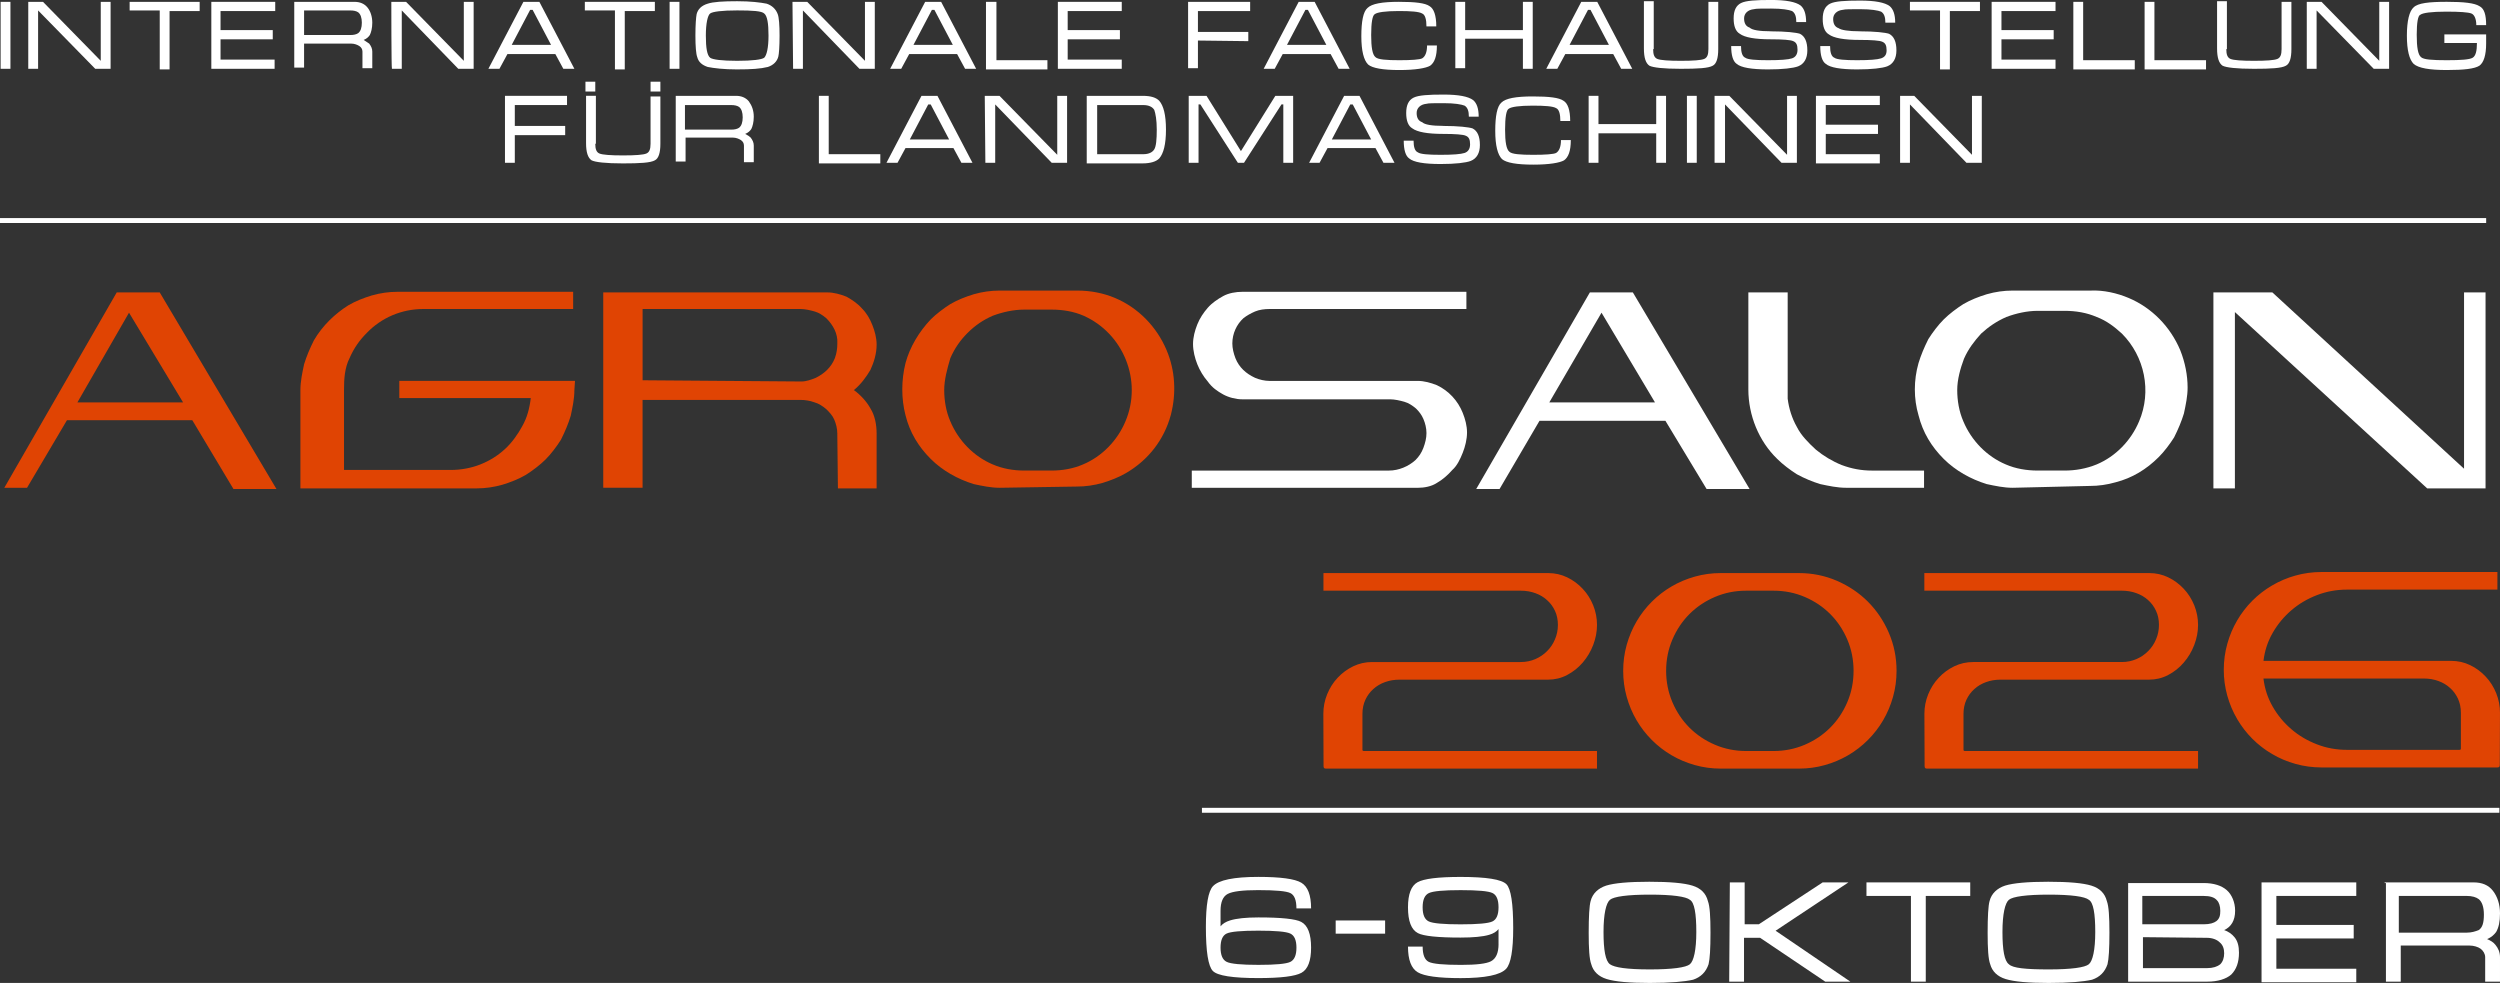 <?xml version="1.0" encoding="UTF-8"?>
<!DOCTYPE svg PUBLIC "-//W3C//DTD SVG 1.1//EN" "http://www.w3.org/Graphics/SVG/1.1/DTD/svg11.dtd">
<!-- Creator: CorelDRAW 2017 -->
<svg xmlns="http://www.w3.org/2000/svg" xml:space="preserve" width="211.221mm" height="83.047mm" version="1.1" style="shape-rendering:geometricPrecision; text-rendering:geometricPrecision; image-rendering:optimizeQuality; fill-rule:evenodd; clip-rule:evenodd"
viewBox="0 0 211.221 83.047"
 xmlns:xlink="http://www.w3.org/1999/xlink">
 <rect x="0" y="0" width="211.221" height="83.047" fill="#333333" stroke="none"/>
 <defs>
  <style type="text/css">
   <![CDATA[
    .fil0 {fill:#E04403}
    .fil1 {fill:white}
    .fil3 {fill:#E04403;fill-rule:nonzero}
    .fil2 {fill:white;fill-rule:nonzero}
   ]]>
  </style>
 </defs>
 <g id="Слой_x0020_1">
  <path class="fil0" d="M9.862 24.706l3.633 0 9.862 16.609 -3.633 0 -3.478 -5.813 -10.588 0 -3.374 5.709 -1.92 0 9.498 -16.505 -0 0zm-3.322 9.291l8.927 0 -4.567 -7.578 -4.36 7.578z"/>
  <path class="fil0" d="M48.529 32.958c0,0.727 -0.156,1.453 -0.311,2.18 -0.208,0.675 -0.467,1.298 -0.83,2.024 -0.363,0.571 -0.83,1.194 -1.298,1.661 -0.467,0.467 -1.09,0.934 -1.661,1.298 -0.623,0.363 -1.298,0.623 -1.972,0.83 -0.727,0.208 -1.453,0.311 -2.18,0.311l-14.896 0 0 -8.305c0,-0.727 0.156,-1.453 0.311,-2.18 0.208,-0.675 0.467,-1.298 0.83,-2.024 0.727,-1.246 1.765,-2.232 2.907,-2.958 0.623,-0.363 1.298,-0.623 1.972,-0.83 0.727,-0.208 1.453,-0.311 2.18,-0.311l14.844 -0 0 1.453 -12.664 0c-1.817,0 -3.529,0.727 -4.775,2.024 -0.623,0.623 -1.09,1.298 -1.453,2.128 -0.415,0.83 -0.467,1.765 -0.467,2.647l0 6.799 9.031 0c0.83,0 1.713,-0.156 2.491,-0.467 0.778,-0.311 1.453,-0.727 2.076,-1.298 0.571,-0.519 1.09,-1.246 1.453,-1.92 0.415,-0.727 0.623,-1.505 0.727,-2.388l-11.107 0 0 -1.453 14.844 0 -0.052 0.778z"/>
  <path class="fil0" d="M70.744 36.643c0,-0.415 -0.104,-0.83 -0.26,-1.194 -0.156,-0.363 -0.415,-0.623 -0.675,-0.882 -0.311,-0.26 -0.623,-0.467 -0.986,-0.571 -0.415,-0.156 -0.83,-0.208 -1.194,-0.208l-13.339 0 0 7.422 -3.322 0 0 -16.505 18.945 0c0.519,0 1.09,0.156 1.609,0.363 0.467,0.26 0.934,0.571 1.298,0.986 0.415,0.415 0.675,0.882 0.882,1.401 0.208,0.519 0.363,1.09 0.363,1.661 0,0.727 -0.208,1.453 -0.519,2.128 -0.363,0.623 -0.83,1.246 -1.401,1.713 0.571,0.415 1.09,0.986 1.401,1.557 0.363,0.571 0.519,1.349 0.519,2.128l0 4.619 -3.27 0 -0.052 -4.619zm-3.01 -4.412c0.363,0 0.83,-0.156 1.194,-0.311 0.727,-0.363 1.298,-0.882 1.609,-1.661 0.156,-0.415 0.208,-0.83 0.208,-1.246 0.052,-0.83 -0.363,-1.557 -0.934,-2.128 -0.311,-0.26 -0.623,-0.467 -0.986,-0.571 -0.363,-0.104 -0.83,-0.208 -1.194,-0.208l-13.339 -0 0 6.021 13.443 0.104z"/>
  <path class="fil0" d="M84.446 41.211c-0.727,0 -1.453,-0.156 -2.18,-0.311 -1.349,-0.415 -2.647,-1.142 -3.633,-2.128 -1.038,-1.038 -1.765,-2.232 -2.128,-3.685 -0.363,-1.401 -0.363,-2.958 0,-4.412 0.363,-1.349 1.142,-2.647 2.128,-3.685 0.467,-0.467 1.09,-0.934 1.661,-1.298 0.623,-0.363 1.298,-0.623 1.972,-0.83 0.727,-0.208 1.453,-0.311 2.18,-0.311l6.592 -0c1.09,0 2.18,0.208 3.166,0.623 1.972,0.83 3.529,2.439 4.36,4.412 0.727,1.713 0.83,3.633 0.363,5.45 -0.571,2.128 -1.92,3.841 -3.789,4.931 -0.623,0.363 -1.298,0.623 -1.972,0.83 -0.727,0.208 -1.453,0.311 -2.18,0.311l-6.54 0.104 0 0 0 0zm-4.671 -8.253c0,0.882 0.156,1.817 0.519,2.647 0.675,1.609 1.972,2.958 3.581,3.633 0.83,0.363 1.765,0.519 2.647,0.519l2.336 0c0.882,0 1.817,-0.156 2.647,-0.519 1.609,-0.675 2.907,-2.024 3.581,-3.633 1.453,-3.426 -0.156,-7.422 -3.529,-8.927 -0.83,-0.363 -1.765,-0.519 -2.699,-0.519l-2.336 -0c-0.882,0 -1.817,0.208 -2.647,0.519 -0.83,0.363 -1.505,0.83 -2.128,1.453 -0.623,0.623 -1.09,1.298 -1.453,2.128 -0.26,0.882 -0.519,1.817 -0.519,2.699z"/>
  <path class="fil1" d="M100.692 41.211l0 -1.453 16.661 0c0.83,0 1.661,-0.363 2.232,-0.882 0.311,-0.311 0.519,-0.623 0.675,-1.038 0.156,-0.415 0.26,-0.83 0.26,-1.246 0,-0.415 -0.104,-0.83 -0.26,-1.194 -0.156,-0.363 -0.363,-0.623 -0.623,-0.882 -0.311,-0.26 -0.623,-0.467 -0.986,-0.571 -0.363,-0.104 -0.83,-0.208 -1.194,-0.208l-12.508 0c-0.519,0 -1.142,-0.156 -1.609,-0.415 -0.467,-0.26 -0.934,-0.571 -1.298,-1.09 -0.363,-0.415 -0.675,-0.934 -0.882,-1.453 -0.208,-0.519 -0.363,-1.142 -0.363,-1.713 0,-0.571 0.156,-1.142 0.363,-1.661 0.208,-0.519 0.519,-0.986 0.882,-1.401 0.363,-0.415 0.83,-0.727 1.298,-0.986 0.467,-0.26 1.09,-0.363 1.609,-0.363l18.945 0 0 1.453 -16.661 0c-0.363,0 -0.83,0.052 -1.194,0.208 -0.363,0.156 -0.727,0.363 -0.986,0.571 -0.571,0.519 -0.934,1.298 -0.934,2.128 0,0.415 0.104,0.83 0.26,1.246 0.311,0.778 0.882,1.298 1.661,1.661 0.363,0.156 0.83,0.26 1.194,0.26l12.561 0c0.519,0 1.09,0.156 1.609,0.363 0.986,0.467 1.765,1.298 2.18,2.336 0.208,0.519 0.363,1.09 0.363,1.661 0,0.571 -0.156,1.194 -0.363,1.713 -0.208,0.519 -0.467,1.09 -0.882,1.453 -0.363,0.415 -0.83,0.83 -1.298,1.09 -0.467,0.311 -1.09,0.415 -1.609,0.415l-19.1 0 -0 0z"/>
  <path class="fil1" d="M134.325 24.706l3.633 0 9.862 16.609 -3.633 0 -3.478 -5.761 -10.64 0 -3.374 5.761 -1.972 0 9.602 -16.609 -0 0zm-3.426 9.291l8.927 0 -4.516 -7.578 -4.412 7.578z"/>
  <path class="fil1" d="M147.716 24.706l3.322 0 0 8.979c0.104,0.83 0.363,1.661 0.778,2.388 0.363,0.727 0.986,1.349 1.609,1.92 0.623,0.519 1.401,0.986 2.18,1.298 0.83,0.311 1.661,0.467 2.543,0.467l4.412 0 0 1.453 -6.592 0c-0.727,0 -1.453,-0.156 -2.18,-0.311 -0.675,-0.208 -1.298,-0.467 -1.972,-0.83 -0.571,-0.363 -1.194,-0.83 -1.661,-1.298 -1.557,-1.505 -2.439,-3.685 -2.439,-5.865l-0 -8.201 0 0z"/>
  <path class="fil1" d="M170.034 41.211c-0.727,0 -1.453,-0.156 -2.18,-0.311 -1.349,-0.415 -2.647,-1.142 -3.633,-2.128 -1.038,-1.038 -1.765,-2.232 -2.128,-3.685 -0.415,-1.401 -0.415,-2.958 0,-4.412 0.208,-0.675 0.467,-1.298 0.83,-2.024 0.363,-0.571 0.83,-1.194 1.298,-1.661 0.467,-0.467 1.09,-0.934 1.661,-1.298 0.623,-0.363 1.298,-0.623 1.972,-0.83 0.727,-0.208 1.453,-0.311 2.18,-0.311l6.592 -0c1.09,-0.052 2.232,0.208 3.218,0.623 1.972,0.83 3.529,2.439 4.36,4.412 0.415,1.038 0.623,2.128 0.623,3.166 0,0.727 -0.156,1.453 -0.311,2.18 -0.208,0.675 -0.467,1.298 -0.83,2.024 -0.363,0.571 -0.83,1.194 -1.298,1.661 -1.038,1.038 -2.232,1.765 -3.633,2.128 -0.727,0.208 -1.453,0.311 -2.18,0.311l-6.54 0.156zm-4.671 -8.253c0,0.882 0.156,1.817 0.519,2.647 0.675,1.609 1.972,2.958 3.581,3.633 0.83,0.363 1.765,0.519 2.699,0.519l2.284 0c0.882,0 1.817,-0.156 2.699,-0.519 1.609,-0.675 2.907,-2.024 3.581,-3.633 1.09,-2.543 0.467,-5.502 -1.453,-7.422 -0.623,-0.571 -1.298,-1.09 -2.128,-1.401 -0.83,-0.363 -1.765,-0.519 -2.699,-0.519l-2.284 -0c-0.882,0 -1.817,0.208 -2.647,0.519 -0.83,0.363 -1.505,0.83 -2.128,1.401 -0.571,0.623 -1.09,1.298 -1.453,2.128 -0.311,0.831 -0.571,1.765 -0.571,2.647z"/>
  <polygon class="fil1" points="188.823,26.367 188.823,41.263 187.007,41.263 187.007,24.706 191.989,24.706 208.183,39.602 208.183,24.706 210,24.706 210,41.263 205.069,41.263 "/>
  <polygon class="fil1" points="210.103,18.425 -0,18.425 -0,18.841 210.052,18.841 210.052,18.425 "/>
  <polygon class="fil1" points="211.221,68.252 101.55,68.252 101.55,68.668 211.169,68.668 211.169,68.252 "/>
  <g id="_2806352138752">
   <g>
    <polygon class="fil1" points="0.882,5.813 0.052,5.813 0.052,0.156 0.882,0.156 "/>
    <path class="fil1" d="M2.388 0.156l1.246 0 4.879 4.983 0 -4.983 0.831 0 0 5.657 -1.298 0 -4.827 -4.931 0 4.931 -0.831 0c0,0 0,-5.657 0,-5.657z"/>
    <path class="fil1" d="M10.952 0.156l5.917 0 0 0.778 -2.543 0 0 4.931 -0.831 0 0 -4.983 -2.543 0c0,0 0,-0.727 0,-0.727z"/>
    <polygon class="fil1" points="17.855,0.156 23.253,0.156 23.253,0.934 18.633,0.934 18.633,2.543 23.045,2.543 23.045,3.322 18.633,3.322 18.633,5.035 23.201,5.035 23.201,5.813 17.855,5.813 "/>
    <path class="fil1" d="M24.862 0.156l5.087 0c0.467,0 0.83,0.156 1.09,0.467 0.26,0.311 0.415,0.778 0.415,1.298 0,0.467 -0.104,0.83 -0.208,1.038 -0.104,0.156 -0.26,0.311 -0.519,0.415 0.156,0.104 0.311,0.208 0.467,0.311 0.156,0.208 0.26,0.415 0.26,0.675l0 1.401 -0.831 0 0 -1.401c0,-0.208 -0.104,-0.363 -0.26,-0.467 -0.156,-0.104 -0.415,-0.208 -0.675,-0.208l-3.997 0 0 2.024 -0.83 0c0,0 0,-5.553 0,-5.553l0 -0zm0.83 2.803l3.893 0c0.311,0 0.519,-0.052 0.675,-0.156 0.208,-0.156 0.311,-0.467 0.311,-0.882 0,-0.415 -0.104,-0.727 -0.311,-0.882 -0.156,-0.104 -0.363,-0.156 -0.675,-0.156l-3.893 0 0 2.076z"/>
    <path class="fil1" d="M33.062 0.156l1.246 0 4.879 4.983 -0 -4.983 0.831 0 0 5.657 -1.298 0 -4.775 -4.931 0 4.931 -0.83 0c-0.052,0 -0.052,-5.657 -0.052,-5.657z"/>
    <path class="fil1" d="M45.571 0.156l2.958 5.657 -0.934 0 -0.675 -1.246 -4.048 0 -0.675 1.246 -0.934 0 2.958 -5.657 1.349 0zm0.986 3.633l-1.557 -2.958 -0.208 0 -1.557 2.958 3.322 0z"/>
    <polygon class="fil1" points="49.412,0.156 55.328,0.156 55.328,0.934 52.785,0.934 52.785,5.865 51.955,5.865 51.955,0.882 49.412,0.882 "/>
    <polygon class="fil1" points="57.405,5.813 56.574,5.813 56.574,0.156 57.405,0.156 "/>
    <path class="fil1" d="M62.283 5.865c-1.142,0 -1.972,-0.104 -2.491,-0.208 -0.467,-0.156 -0.778,-0.415 -0.882,-0.83 -0.104,-0.26 -0.156,-0.934 -0.156,-1.817 0,-0.934 0.052,-1.557 0.104,-1.817 0.104,-0.415 0.415,-0.727 0.934,-0.882 0.467,-0.156 1.298,-0.208 2.491,-0.208 1.142,0 1.972,0.104 2.491,0.208 0.467,0.156 0.778,0.467 0.934,0.882 0.104,0.26 0.156,0.934 0.156,1.817 0,0.934 -0.052,1.557 -0.104,1.765 -0.104,0.415 -0.415,0.727 -0.882,0.882 -0.623,0.156 -1.401,0.207 -2.595,0.207zm0 -0.727c1.298,0 2.076,-0.104 2.284,-0.26 0.208,-0.208 0.363,-0.83 0.363,-1.869 0,-1.038 -0.104,-1.661 -0.363,-1.869 -0.208,-0.208 -0.986,-0.26 -2.284,-0.26 -1.298,0 -2.076,0.104 -2.284,0.26 -0.208,0.156 -0.363,0.83 -0.363,1.869 0,1.038 0.104,1.661 0.363,1.869 0.208,0.156 0.986,0.26 2.284,0.26z"/>
    <polygon class="fil1" points="66.955,0.156 68.201,0.156 73.079,5.138 73.079,0.156 73.91,0.156 73.91,5.813 72.612,5.813 67.837,0.882 67.837,5.813 67.007,5.813 "/>
    <path class="fil1" d="M79.515 0.156l2.958 5.657 -0.934 0 -0.675 -1.246 -4.048 0 -0.675 1.246 -0.934 0 2.958 -5.657 1.349 0zm0.986 3.633l-1.557 -2.958 -0.208 0 -1.557 2.958 3.322 0z"/>
    <polygon class="fil1" points="83.356,0.156 84.187,0.156 84.187,5.086 88.495,5.086 88.495,5.865 83.304,5.865 83.304,0.156 "/>
    <polygon class="fil1" points="89.377,0.156 94.775,0.156 94.775,0.934 90.207,0.934 90.207,2.543 94.619,2.543 94.619,3.322 90.207,3.322 90.207,5.035 94.775,5.035 94.775,5.813 89.377,5.813 "/>
    <polygon class="fil1" points="101.211,3.425 101.211,5.761 100.38,5.761 100.38,0.156 105.623,0.156 105.623,0.934 101.211,0.934 101.211,2.699 105.467,2.699 105.467,3.477 "/>
    <path class="fil1" d="M111.073 0.156l2.958 5.657 -0.934 0 -0.675 -1.246 -4.048 0 -0.675 1.246 -0.934 0 2.958 -5.657 1.349 0zm0.986 3.633l-1.557 -2.958 -0.208 0 -1.557 2.958 3.322 0z"/>
    <path class="fil1" d="M115.848 2.958c0,1.038 0.104,1.661 0.363,1.869 0.208,0.208 0.934,0.26 2.024,0.26 1.038,0 1.713,-0.052 1.92,-0.156 0.26,-0.156 0.415,-0.519 0.415,-1.09l0.831 0c0,0.934 -0.208,1.453 -0.571,1.713 -0.363,0.208 -1.246,0.363 -2.595,0.363 -1.401,0 -2.284,-0.156 -2.647,-0.467 -0.363,-0.363 -0.571,-1.142 -0.571,-2.388 0,-1.246 0.156,-2.076 0.519,-2.388 0.363,-0.363 1.246,-0.519 2.647,-0.519 1.401,0 2.232,0.104 2.595,0.363 0.363,0.208 0.571,0.778 0.571,1.713l-0.831 -0c0,-0.571 -0.104,-0.986 -0.363,-1.09 -0.26,-0.156 -0.934,-0.208 -1.972,-0.208 -1.142,0 -1.817,0.104 -2.024,0.26 -0.208,0.104 -0.311,0.727 -0.311,1.765z"/>
    <polygon class="fil1" points="122.958,0.156 123.789,0.156 123.789,2.543 128.668,2.543 128.668,0.156 129.498,0.156 129.498,5.813 128.668,5.813 128.668,3.27 123.789,3.27 123.789,5.761 122.958,5.761 "/>
    <path class="fil1" d="M134.948 0.156l2.958 5.657 -0.934 0 -0.675 -1.246 -4.048 0 -0.675 1.246 -0.934 0 2.958 -5.657 1.349 0zm0.986 3.633l-1.557 -2.958 -0.208 0 -1.557 2.958 3.322 0z"/>
    <path class="fil1" d="M139.671 4.152c0,0.467 0.104,0.727 0.363,0.83 0.26,0.104 0.934,0.156 1.972,0.156 1.09,0 1.713,-0.052 1.972,-0.156 0.26,-0.104 0.363,-0.363 0.363,-0.83l0 -3.997 0.83 0 0 3.997c0,0.778 -0.156,1.246 -0.467,1.401 -0.363,0.208 -1.246,0.26 -2.699,0.26 -1.453,0 -2.336,-0.104 -2.647,-0.26 -0.311,-0.208 -0.467,-0.675 -0.467,-1.453l0 -3.997 0.831 0 0 4.048 -0.052 0 0 0z"/>
    <path class="fil1" d="M149.585 2.647c1.298,0 2.18,0.104 2.491,0.208 0.415,0.208 0.623,0.675 0.623,1.401 0,0.675 -0.26,1.142 -0.778,1.349 -0.415,0.156 -1.298,0.26 -2.543,0.26 -1.401,0 -2.284,-0.156 -2.647,-0.467 -0.311,-0.208 -0.467,-0.727 -0.467,-1.505l0.831 0c0,0.519 0.104,0.882 0.363,0.986 0.208,0.156 0.882,0.208 1.92,0.208 1.038,0 1.713,-0.052 2.024,-0.156 0.311,-0.104 0.467,-0.363 0.467,-0.727 0,-0.415 -0.104,-0.623 -0.363,-0.727 -0.208,-0.104 -0.882,-0.156 -1.92,-0.156 -1.298,0 -2.18,-0.156 -2.595,-0.467 -0.363,-0.208 -0.519,-0.675 -0.519,-1.298 0,-0.675 0.208,-1.09 0.623,-1.298 0.415,-0.208 1.246,-0.26 2.543,-0.26 1.246,0 2.076,0.156 2.491,0.467 0.311,0.26 0.467,0.727 0.467,1.401l-0.83 -0c0,-0.467 -0.104,-0.778 -0.363,-0.934 -0.26,-0.104 -0.83,-0.208 -1.765,-0.208 -0.778,0 -1.298,0 -1.453,0.052 -0.519,0.052 -0.83,0.363 -0.83,0.778 0,0.415 0.156,0.675 0.467,0.778 0.208,0.208 0.83,0.311 1.765,0.311z"/>
    <path class="fil1" d="M157.111 2.647c1.298,0 2.18,0.104 2.491,0.208 0.415,0.208 0.623,0.675 0.623,1.401 0,0.675 -0.26,1.142 -0.778,1.349 -0.415,0.156 -1.298,0.26 -2.543,0.26 -1.401,0 -2.284,-0.156 -2.647,-0.467 -0.311,-0.208 -0.467,-0.727 -0.467,-1.505l0.831 0c0,0.519 0.104,0.882 0.363,0.986 0.208,0.156 0.882,0.208 1.92,0.208 1.038,0 1.713,-0.052 2.024,-0.156 0.311,-0.104 0.467,-0.311 0.467,-0.675 0,-0.415 -0.104,-0.623 -0.363,-0.727 -0.208,-0.104 -0.882,-0.156 -1.92,-0.156 -1.298,0 -2.18,-0.156 -2.595,-0.467 -0.363,-0.208 -0.519,-0.675 -0.519,-1.298 0,-0.675 0.208,-1.09 0.623,-1.298 0.415,-0.208 1.246,-0.26 2.543,-0.26 1.246,0 2.076,0.156 2.491,0.467 0.311,0.26 0.467,0.727 0.467,1.401l-0.83 0c0,-0.467 -0.104,-0.778 -0.363,-0.934 -0.26,-0.104 -0.83,-0.208 -1.765,-0.208 -0.778,0 -1.298,0 -1.453,0.052 -0.519,0.052 -0.83,0.363 -0.83,0.778 0,0.415 0.156,0.675 0.467,0.778 0.207,0.156 0.83,0.26 1.765,0.26z"/>
    <polygon class="fil1" points="161.367,0.156 167.283,0.156 167.283,0.934 164.74,0.934 164.74,5.865 163.91,5.865 163.91,0.882 161.367,0.882 "/>
    <polygon class="fil1" points="168.27,0.156 173.668,0.156 173.668,0.934 169.1,0.934 169.1,2.543 173.512,2.543 173.512,3.322 169.1,3.322 169.1,5.035 173.668,5.035 173.668,5.813 168.27,5.813 "/>
    <polygon class="fil1" points="175.173,0.156 176.003,0.156 176.003,5.086 180.363,5.086 180.363,5.865 175.173,5.865 "/>
    <polygon class="fil1" points="181.194,0.156 182.024,0.156 182.024,5.086 186.384,5.086 186.384,5.865 181.194,5.865 "/>
    <path class="fil1" d="M188.097 4.152c0,0.467 0.104,0.727 0.363,0.83 0.26,0.104 0.934,0.156 1.972,0.156 1.09,0 1.713,-0.052 1.972,-0.156 0.26,-0.104 0.363,-0.363 0.363,-0.83l0 -3.997 0.83 0 0 3.997c0,0.778 -0.156,1.246 -0.467,1.401 -0.363,0.208 -1.246,0.26 -2.699,0.26 -1.453,0 -2.336,-0.104 -2.647,-0.26 -0.311,-0.208 -0.467,-0.675 -0.467,-1.453l0 -3.997 0.831 0 0 4.048 -0.052 0 0 0z"/>
    <polygon class="fil1" points="194.896,0.156 196.142,0.156 201.02,5.138 201.02,0.156 201.851,0.156 201.851,5.813 200.553,5.813 195.726,0.882 195.726,5.813 194.896,5.813 "/>
    <path class="fil1" d="M204.186 2.958c0,1.038 0.104,1.661 0.363,1.869 0.208,0.208 0.934,0.26 2.18,0.26 1.194,0 1.92,-0.052 2.18,-0.208 0.26,-0.156 0.363,-0.571 0.363,-1.246l-2.751 0 0 -0.727 3.529 0 0 0.778c0,0.986 -0.208,1.609 -0.571,1.869 -0.415,0.26 -1.298,0.363 -2.751,0.363 -1.453,0 -2.388,-0.156 -2.803,-0.519 -0.363,-0.363 -0.571,-1.142 -0.571,-2.388 0,-1.246 0.208,-2.076 0.571,-2.388 0.363,-0.363 1.298,-0.467 2.803,-0.467 1.453,0 2.336,0.104 2.751,0.363 0.415,0.208 0.571,0.727 0.571,1.609l-0.831 0c0,-0.519 -0.156,-0.882 -0.415,-0.986 -0.26,-0.104 -0.986,-0.156 -2.128,-0.156 -1.246,0 -1.972,0.104 -2.18,0.26 -0.208,0.052 -0.311,0.675 -0.311,1.713z"/>
   </g>
   <g>
    <polygon class="fil1" points="43.495,11.418 43.495,13.754 42.664,13.754 42.664,8.097 47.907,8.097 47.907,8.875 43.495,8.875 43.495,10.64 47.751,10.64 47.751,11.418 "/>
    <path class="fil1" d="M50.294 12.145c0,0.467 0.104,0.727 0.363,0.83 0.26,0.104 0.934,0.156 1.972,0.156 1.09,0 1.713,-0.052 1.972,-0.156 0.26,-0.104 0.363,-0.363 0.363,-0.83l0 -3.997 0.831 -0 0 3.997c0,0.778 -0.156,1.246 -0.467,1.401 -0.363,0.208 -1.246,0.26 -2.699,0.26 -1.453,0 -2.336,-0.104 -2.647,-0.26 -0.311,-0.208 -0.467,-0.675 -0.467,-1.453l0 -3.997 0.831 0 0 4.048 -0.052 0 0 0z"/>
    <path class="fil1" d="M57.093 8.097l5.087 0c0.467,0 0.83,0.156 1.09,0.467 0.26,0.363 0.415,0.778 0.415,1.298 0,0.467 -0.104,0.83 -0.208,1.038 -0.104,0.156 -0.26,0.311 -0.519,0.415 0.208,0.104 0.363,0.208 0.467,0.311 0.156,0.208 0.26,0.415 0.26,0.675l0 1.401 -0.83 0 0 -1.401c0,-0.208 -0.104,-0.363 -0.26,-0.467 -0.156,-0.104 -0.415,-0.208 -0.675,-0.208l-3.997 0 0 2.024 -0.831 0 0 -5.554 0 0 0 -0zm0.778 2.855l3.893 0c0.311,0 0.519,-0.052 0.675,-0.156 0.208,-0.156 0.311,-0.467 0.311,-0.882 0,-0.415 -0.104,-0.727 -0.311,-0.882 -0.156,-0.104 -0.363,-0.156 -0.675,-0.156l-3.893 0 0 2.076z"/>
    <polygon class="fil1" points="69.187,8.097 70.017,8.097 70.017,13.027 74.377,13.027 74.377,13.806 69.187,13.806 "/>
    <path class="fil1" d="M79.204 8.097l2.958 5.657 -0.934 0 -0.675 -1.246 -4.048 0 -0.675 1.246 -0.934 0 2.958 -5.657 1.349 -0zm0.986 3.685l-1.557 -2.958 -0.208 0 -1.557 2.958 3.322 0z"/>
    <polygon class="fil1" points="83.201,8.097 84.446,8.097 89.325,13.079 89.325,8.097 90.156,8.097 90.156,13.754 88.858,13.754 84.083,8.823 84.083,13.754 83.252,13.754 "/>
    <path class="fil1" d="M91.816 8.097l4.723 0c0.727,0 1.142,0.156 1.401,0.415 0.363,0.415 0.571,1.194 0.571,2.439 0,1.246 -0.208,2.024 -0.571,2.439 -0.26,0.26 -0.727,0.415 -1.401,0.415l-4.723 0 0 -5.709zm0.882 4.931l3.893 0c0.467,0 0.778,-0.156 0.934,-0.415 0.156,-0.26 0.208,-0.83 0.208,-1.661 0,-0.83 -0.104,-1.349 -0.208,-1.661 -0.156,-0.26 -0.467,-0.415 -0.934,-0.415l-3.893 0 0 4.152z"/>
    <polygon class="fil1" points="101.938,8.097 104.844,12.768 107.751,8.097 109.256,8.097 109.256,13.754 108.425,13.754 108.425,8.823 108.27,8.823 105.104,13.754 104.585,13.754 101.418,8.823 101.263,8.823 101.263,13.754 100.432,13.754 100.432,8.097 "/>
    <path class="fil1" d="M114.861 8.097l2.958 5.657 -0.934 0 -0.675 -1.246 -4.048 0 -0.675 1.246 -0.882 0 2.958 -5.657 1.298 -0zm0.986 3.685l-1.557 -2.958 -0.208 0 -1.557 2.958 3.322 0z"/>
    <path class="fil1" d="M121.92 10.64c1.298,0 2.18,0.104 2.491,0.208 0.415,0.208 0.623,0.675 0.623,1.401 0,0.675 -0.26,1.142 -0.778,1.349 -0.415,0.156 -1.298,0.26 -2.543,0.26 -1.401,0 -2.284,-0.156 -2.647,-0.467 -0.311,-0.208 -0.467,-0.727 -0.467,-1.505l0.831 0c0,0.519 0.104,0.882 0.363,0.986 0.208,0.156 0.882,0.208 1.92,0.208 1.038,0 1.713,-0.052 2.024,-0.156 0.311,-0.104 0.467,-0.363 0.467,-0.727 0,-0.415 -0.104,-0.623 -0.363,-0.727 -0.208,-0.104 -0.882,-0.156 -1.92,-0.156 -1.298,0 -2.18,-0.156 -2.595,-0.467 -0.363,-0.208 -0.519,-0.675 -0.519,-1.298 0,-0.675 0.208,-1.09 0.623,-1.298 0.415,-0.208 1.246,-0.26 2.543,-0.26 1.246,0 2.076,0.156 2.491,0.467 0.311,0.26 0.467,0.727 0.467,1.401l-0.83 -0c0,-0.467 -0.104,-0.778 -0.363,-0.934 -0.26,-0.104 -0.83,-0.208 -1.765,-0.208 -0.778,0 -1.298,0 -1.453,0.052 -0.519,0.052 -0.83,0.363 -0.83,0.778 0,0.415 0.156,0.675 0.467,0.778 0.208,0.208 0.831,0.311 1.765,0.311z"/>
    <path class="fil1" d="M127.162 10.951c0,1.038 0.104,1.661 0.363,1.869 0.208,0.208 0.934,0.26 2.024,0.26 1.038,0 1.713,-0.052 1.92,-0.156 0.26,-0.156 0.415,-0.519 0.415,-1.09l0.831 0c0,0.934 -0.208,1.453 -0.571,1.713 -0.363,0.208 -1.246,0.363 -2.595,0.363 -1.401,0 -2.284,-0.156 -2.647,-0.467 -0.363,-0.363 -0.571,-1.142 -0.571,-2.388 0,-1.246 0.156,-2.076 0.519,-2.388 0.363,-0.363 1.246,-0.519 2.647,-0.519 1.401,0 2.232,0.104 2.595,0.363 0.363,0.208 0.571,0.778 0.571,1.713l-0.831 -0c0,-0.571 -0.104,-0.986 -0.363,-1.09 -0.26,-0.156 -0.934,-0.208 -1.972,-0.208 -1.142,0 -1.817,0.104 -2.024,0.26 -0.208,0.104 -0.311,0.727 -0.311,1.765z"/>
    <polygon class="fil1" points="134.221,8.097 135.052,8.097 135.052,10.484 139.931,10.484 139.931,8.097 140.761,8.097 140.761,13.754 139.931,13.754 139.931,11.263 135.052,11.263 135.052,13.754 134.221,13.754 "/>
    <polygon class="fil1" points="143.356,13.754 142.526,13.754 142.526,8.097 143.356,8.097 "/>
    <polygon class="fil1" points="144.861,8.097 146.107,8.097 150.986,13.079 150.986,8.097 151.816,8.097 151.816,13.754 150.519,13.754 145.744,8.823 145.744,13.754 144.861,13.754 "/>
    <polygon class="fil1" points="153.425,8.097 158.823,8.097 158.823,8.875 154.256,8.875 154.256,10.536 158.668,10.536 158.668,11.315 154.256,11.315 154.256,13.027 158.823,13.027 158.823,13.806 153.425,13.806 "/>
    <polygon class="fil1" points="160.484,8.097 161.73,8.097 166.609,13.079 166.609,8.097 167.439,8.097 167.439,13.754 166.142,13.754 161.367,8.823 161.367,13.754 160.536,13.754 160.536,8.097 "/>
    <rect class="fil1" x="54.965" y="6.903" width="0.83" height="0.83"/>
    <rect class="fil1" x="49.464" y="6.903" width="0.83" height="0.83"/>
   </g>
  </g>
  <g id="_2806352136320">
   <path class="fil1" d="M139.399 83.047c-1.742,0 -2.94,-0.109 -3.648,-0.327 -0.708,-0.218 -1.143,-0.653 -1.307,-1.252 -0.163,-0.435 -0.218,-1.307 -0.218,-2.668 0,-1.361 0.054,-2.287 0.163,-2.668 0.163,-0.653 0.653,-1.089 1.307,-1.307 0.708,-0.218 1.906,-0.327 3.648,-0.327 1.742,0 2.94,0.109 3.648,0.327 0.708,0.218 1.143,0.653 1.307,1.307 0.163,0.436 0.218,1.307 0.218,2.668 0,1.361 -0.054,2.232 -0.163,2.668 -0.218,0.653 -0.653,1.089 -1.307,1.307 -0.708,0.163 -1.906,0.272 -3.648,0.272zm0 -1.143c1.906,0 3.049,-0.163 3.376,-0.436 0.327,-0.272 0.544,-1.198 0.544,-2.723 0,-1.579 -0.163,-2.505 -0.544,-2.723 -0.327,-0.272 -1.47,-0.436 -3.376,-0.436 -1.906,0 -3.049,0.163 -3.376,0.436 -0.327,0.272 -0.544,1.198 -0.544,2.723 0,1.525 0.163,2.45 0.544,2.723 0.381,0.272 1.416,0.436 3.376,0.436z"/>
   <polygon class="fil1" points="146.151,74.552 147.404,74.552 147.404,78.091 148.602,78.091 153.993,74.552 156.171,74.552 150.018,78.636 156.334,82.938 154.21,82.938 148.711,79.235 147.349,79.235 147.349,82.938 146.097,82.938 "/>
   <polygon class="fil1" points="157.75,74.552 166.462,74.552 166.462,75.696 162.705,75.696 162.705,82.938 161.452,82.938 161.452,75.696 157.695,75.696 157.695,74.552 "/>
   <path class="fil1" d="M173.105 83.047c-1.742,0 -2.941,-0.109 -3.648,-0.327 -0.708,-0.218 -1.143,-0.653 -1.307,-1.252 -0.163,-0.435 -0.218,-1.307 -0.218,-2.668 0,-1.361 0.054,-2.287 0.163,-2.668 0.163,-0.653 0.653,-1.089 1.307,-1.307 0.708,-0.218 1.906,-0.327 3.648,-0.327 1.742,0 2.94,0.109 3.648,0.327 0.708,0.218 1.143,0.653 1.307,1.307 0.163,0.436 0.218,1.307 0.218,2.668 0,1.361 -0.054,2.232 -0.163,2.668 -0.218,0.653 -0.653,1.089 -1.307,1.307 -0.708,0.163 -1.906,0.272 -3.648,0.272zm0 -1.143c1.906,0 3.049,-0.163 3.376,-0.436 0.327,-0.272 0.544,-1.198 0.544,-2.723 0,-1.579 -0.163,-2.505 -0.544,-2.723 -0.327,-0.272 -1.47,-0.436 -3.376,-0.436 -1.906,0 -3.049,0.163 -3.376,0.436 -0.327,0.272 -0.544,1.198 -0.544,2.723 0,1.525 0.163,2.45 0.544,2.723 0.327,0.327 1.416,0.436 3.376,0.436z"/>
   <path class="fil1" d="M189.168 80.487c0,0.817 -0.218,1.416 -0.653,1.851 -0.436,0.381 -1.143,0.599 -2.015,0.599l-6.697 0 0 -8.331 6.371 0c0.871,0 1.525,0.218 1.96,0.599 0.436,0.381 0.708,1.035 0.708,1.742 0,0.817 -0.327,1.361 -0.926,1.634 0.327,0.109 0.653,0.327 0.871,0.599 0.272,0.327 0.381,0.762 0.381,1.307l0 0zm-1.579 -3.539c0,-0.381 -0.109,-0.708 -0.272,-0.871 -0.218,-0.272 -0.599,-0.381 -1.144,-0.381l-5.173 -0 0 2.396 5.173 0c0.544,0 0.871,-0.109 1.089,-0.272 0.272,-0.218 0.327,-0.49 0.327,-0.871zm-6.534 2.232l0 2.614 5.445 0c0.436,0 0.817,-0.109 1.089,-0.327 0.218,-0.218 0.327,-0.544 0.327,-0.926 0,-0.381 -0.109,-0.708 -0.381,-0.926 -0.218,-0.218 -0.599,-0.381 -1.089,-0.381l-5.391 -0.054 0 0z"/>
   <polygon class="fil1" points="191.074,74.552 199.078,74.552 199.078,75.696 192.326,75.696 192.326,78.146 198.861,78.146 198.861,79.29 192.326,79.29 192.326,81.849 199.078,81.849 199.078,82.992 191.074,82.992 "/>
   <path class="fil1" d="M201.474 74.552l7.514 0c0.708,0 1.252,0.218 1.634,0.708 0.381,0.49 0.599,1.143 0.599,1.906 0,0.708 -0.109,1.198 -0.327,1.579 -0.163,0.218 -0.381,0.436 -0.762,0.599 0.272,0.109 0.544,0.272 0.708,0.49 0.218,0.272 0.381,0.599 0.381,1.035l0 2.069 -1.252 0 0 -2.069c0,-0.272 -0.163,-0.544 -0.381,-0.708 -0.218,-0.163 -0.599,-0.272 -0.926,-0.272l-5.826 -0 0 3.049 -1.252 0 0 -8.331 -0.109 0 0 -0.054zm1.198 4.247l5.717 0c0.436,0 0.762,-0.109 1.035,-0.218 0.327,-0.218 0.436,-0.653 0.436,-1.307 0,-0.653 -0.163,-1.089 -0.436,-1.307 -0.218,-0.163 -0.544,-0.272 -1.035,-0.272l-5.717 0 0 3.104z"/>
   <path class="fil2" d="M103.122 76.96l0 1.305c0.17,-0.218 0.437,-0.385 0.799,-0.498 0.542,-0.17 1.342,-0.255 2.4,-0.255 1.933,0 3.137,0.126 3.615,0.377 0.557,0.291 0.836,1.016 0.836,2.174 0,1.117 -0.269,1.826 -0.808,2.125 -0.538,0.3 -1.755,0.449 -3.649,0.449 -2.17,0 -3.451,-0.2 -3.843,-0.601 -0.393,-0.401 -0.589,-1.641 -0.589,-3.722 0,-1.862 0.198,-3.008 0.595,-3.437 0.486,-0.526 1.765,-0.789 3.837,-0.789 1.87,0 3.08,0.164 3.631,0.492 0.55,0.328 0.826,1.05 0.826,2.168l-1.239 0c0,-0.694 -0.17,-1.123 -0.51,-1.291 -0.338,-0.168 -1.239,-0.251 -2.702,-0.251l-0.049 0c-1.285,0 -2.131,0.105 -2.54,0.318 -0.407,0.21 -0.611,0.69 -0.611,1.437l-0 0zm3.2 1.67c-1.447,0 -2.342,0.081 -2.684,0.243 -0.344,0.162 -0.516,0.559 -0.516,1.19 0,0.631 0.172,1.032 0.516,1.202 0.342,0.17 1.237,0.255 2.684,0.255 1.447,0 2.344,-0.083 2.69,-0.249 0.348,-0.166 0.522,-0.569 0.522,-1.208 0,-0.631 -0.174,-1.028 -0.522,-1.19 -0.346,-0.162 -1.243,-0.243 -2.69,-0.243zm6.527 -0.862l4.177 0 0 1.117 -4.177 0 0 -1.117zm13.759 1.992l0 -1.263c-0.17,0.219 -0.437,0.381 -0.801,0.486 -0.526,0.154 -1.328,0.231 -2.404,0.231 -1.927,0 -3.129,-0.125 -3.607,-0.376 -0.559,-0.291 -0.838,-1.016 -0.838,-2.174 0,-1.117 0.269,-1.826 0.808,-2.125 0.538,-0.3 1.751,-0.449 3.637,-0.449 2.178,0 3.469,0.206 3.874,0.619 0.381,0.389 0.571,1.623 0.571,3.704 0,1.862 -0.198,3.007 -0.595,3.437 -0.486,0.526 -1.769,0.789 -3.849,0.789 -1.862,0 -3.068,-0.164 -3.619,-0.492 -0.55,-0.328 -0.826,-1.05 -0.826,-2.168l1.239 0c0,0.688 0.172,1.117 0.516,1.287 0.342,0.17 1.241,0.255 2.696,0.255l0.049 0c1.285,0 2.121,-0.101 2.51,-0.304 0.427,-0.227 0.642,-0.712 0.642,-1.457l0 0zm-3.2 -1.664c1.447,0 2.342,-0.081 2.684,-0.245 0.344,-0.162 0.516,-0.561 0.516,-1.194 0,-0.642 -0.17,-1.044 -0.51,-1.206 -0.338,-0.164 -1.235,-0.245 -2.69,-0.245 -1.447,0 -2.344,0.083 -2.69,0.251 -0.348,0.166 -0.522,0.567 -0.522,1.2 0,0.633 0.174,1.032 0.522,1.194 0.346,0.164 1.243,0.245 2.69,0.245z"/>
  </g>
  <g id="_2806352135328">
   <path class="fil3" d="M187.884 56.585c0,-0.761 0.101,-1.493 0.299,-2.198 0.197,-0.705 0.473,-1.358 0.834,-1.972 0.355,-0.609 0.785,-1.167 1.285,-1.668 0.501,-0.501 1.06,-0.93 1.668,-1.285 0.614,-0.361 1.269,-0.638 1.972,-0.835 0.703,-0.196 1.437,-0.299 2.198,-0.299l14.861 0 0 1.488 -12.714 0c-0.877,0 -1.724,0.152 -2.525,0.462 -0.806,0.31 -1.528,0.733 -2.164,1.279 -0.636,0.546 -1.167,1.183 -1.584,1.916 -0.422,0.731 -0.675,1.519 -0.777,2.363l15.856 0c0.569,0 1.106,0.119 1.607,0.361 0.5,0.241 0.941,0.569 1.313,0.97 0.378,0.4 0.672,0.868 0.885,1.392 0.215,0.53 0.323,1.083 0.321,1.658l-0.017 4.414c-0.004,0.148 -0.048,0.209 -0.203,0.209l-12.278 0 -2.583 0c-0.759,0 -1.494,-0.102 -2.198,-0.299 -0.704,-0.196 -1.358,-0.474 -1.972,-0.835 -0.609,-0.355 -1.167,-0.784 -1.668,-1.285 -0.501,-0.501 -0.93,-1.06 -1.285,-1.668 -0.36,-0.614 -0.636,-1.268 -0.834,-1.972 -0.197,-0.705 -0.299,-1.437 -0.299,-2.198zm10.839 6.768l0 -0 6.053 0 3.019 0c0.082,0 0.121,-0.029 0.121,-0.11l0 -3.024c0,-0.445 -0.086,-0.84 -0.248,-1.19 -0.164,-0.354 -0.389,-0.66 -0.671,-0.908 -0.276,-0.253 -0.609,-0.451 -0.987,-0.586 -0.384,-0.141 -0.79,-0.209 -1.235,-0.208l-13.539 0.003c0.102,0.845 0.355,1.634 0.778,2.367 0.417,0.733 0.948,1.37 1.584,1.916 0.636,0.546 1.358,0.969 2.164,1.279 0.8,0.31 1.646,0.462 2.525,0.462l0.436 0 -0 0zm-53.334 1.585c-0.759,0 -1.491,-0.099 -2.194,-0.298 -0.704,-0.198 -1.361,-0.476 -1.971,-0.834 -0.611,-0.358 -1.166,-0.787 -1.667,-1.289 -0.5,-0.501 -0.929,-1.057 -1.287,-1.668 -0.358,-0.611 -0.635,-1.269 -0.833,-1.974 -0.198,-0.705 -0.296,-1.437 -0.296,-2.197 0,-0.76 0.099,-1.492 0.296,-2.197 0.198,-0.705 0.476,-1.363 0.833,-1.974 0.357,-0.611 0.786,-1.167 1.287,-1.669 0.501,-0.501 1.056,-0.93 1.667,-1.288 0.61,-0.358 1.267,-0.636 1.971,-0.834 0.704,-0.199 1.435,-0.298 2.194,-0.298l6.599 0c1.133,0 2.202,0.218 3.209,0.652 1.006,0.436 1.881,1.024 2.623,1.768 0.742,0.744 1.331,1.619 1.765,2.627 0.434,1.007 0.651,2.078 0.651,3.213 0,0.759 -0.099,1.492 -0.297,2.197 -0.198,0.705 -0.476,1.363 -0.833,1.974 -0.358,0.612 -0.786,1.167 -1.287,1.668 -0.501,0.501 -1.056,0.931 -1.666,1.289 -0.611,0.358 -1.268,0.636 -1.972,0.834 -0.704,0.199 -1.435,0.298 -2.194,0.298l-6.599 0zm-4.62 -8.259l0 0c0,0.936 0.176,1.817 0.528,2.643 0.352,0.825 0.833,1.544 1.443,2.155 0.611,0.611 1.328,1.093 2.153,1.446 0.825,0.353 1.705,0.529 2.639,0.529l2.31 0c0.934,0 1.814,-0.176 2.639,-0.529 0.825,-0.352 1.543,-0.834 2.153,-1.446 0.611,-0.611 1.092,-1.33 1.443,-2.155 0.352,-0.826 0.528,-1.707 0.528,-2.643 0,-0.936 -0.176,-1.817 -0.528,-2.643 -0.352,-0.826 -0.833,-1.545 -1.443,-2.156 -0.61,-0.611 -1.328,-1.093 -2.153,-1.446 -0.825,-0.352 -1.705,-0.528 -2.639,-0.528l-2.31 0c-0.935,0 -1.814,0.176 -2.639,0.528 -0.825,0.353 -1.542,0.834 -2.153,1.446 -0.61,0.611 -1.091,1.33 -1.443,2.156 -0.352,0.826 -0.528,1.707 -0.528,2.643zm-24.834 8.259l-3.907 0c-0.154,-0 -0.199,-0.061 -0.203,-0.209l-0.017 -4.414c-0.002,-0.575 0.106,-1.128 0.321,-1.657 0.213,-0.525 0.507,-0.992 0.885,-1.393 0.372,-0.401 0.812,-0.727 1.313,-0.97 0.502,-0.242 1.038,-0.361 1.607,-0.361l12.55 0c0.445,0 0.851,-0.085 1.235,-0.248 0.378,-0.164 0.71,-0.389 0.987,-0.671 0.282,-0.276 0.507,-0.609 0.671,-0.998 0.164,-0.383 0.248,-0.789 0.248,-1.218 0,-0.445 -0.085,-0.84 -0.248,-1.19 -0.163,-0.355 -0.389,-0.659 -0.671,-0.908 -0.276,-0.254 -0.609,-0.45 -0.987,-0.586 -0.384,-0.14 -0.795,-0.209 -1.235,-0.209l-16.667 0 0 -1.488 18.984 0c0.57,0 1.105,0.119 1.607,0.361 0.502,0.242 0.941,0.57 1.314,0.97 0.378,0.4 0.671,0.868 0.885,1.392 0.214,0.53 0.321,1.083 0.321,1.658 0,0.57 -0.107,1.133 -0.321,1.692 -0.214,0.558 -0.507,1.048 -0.885,1.488 -0.372,0.434 -0.812,0.783 -1.314,1.048 -0.502,0.265 -1.037,0.395 -1.607,0.395l-12.55 0c-0.446,0 -0.851,0.068 -1.235,0.208 -0.378,0.135 -0.711,0.333 -0.987,0.586 -0.282,0.248 -0.507,0.554 -0.671,0.908 -0.162,0.35 -0.248,0.745 -0.248,1.19l0 3.025c0,0.081 0.039,0.11 0.121,0.11l3.019 0 16.677 0 0 1.488 -18.994 0z"/>
   <path class="fil3" d="M166.717 64.938l-3.907 0c-0.154,-0 -0.199,-0.061 -0.203,-0.209l-0.017 -4.414c-0.002,-0.575 0.106,-1.128 0.321,-1.657 0.213,-0.525 0.508,-0.992 0.885,-1.393 0.372,-0.401 0.812,-0.727 1.313,-0.97 0.502,-0.242 1.038,-0.361 1.607,-0.361l12.55 0c0.445,0 0.851,-0.085 1.235,-0.248 0.378,-0.164 0.71,-0.389 0.987,-0.671 0.282,-0.276 0.508,-0.609 0.671,-0.998 0.164,-0.383 0.248,-0.789 0.248,-1.218 0,-0.445 -0.084,-0.84 -0.248,-1.19 -0.163,-0.355 -0.389,-0.659 -0.671,-0.908 -0.276,-0.254 -0.609,-0.45 -0.987,-0.586 -0.384,-0.14 -0.795,-0.209 -1.235,-0.209l-16.682 0 0 -1.488 18.999 0c0.57,0 1.105,0.119 1.607,0.361 0.502,0.242 0.942,0.57 1.314,0.97 0.378,0.4 0.671,0.868 0.885,1.392 0.214,0.53 0.321,1.083 0.321,1.658 0,0.57 -0.107,1.133 -0.321,1.692 -0.214,0.558 -0.507,1.048 -0.885,1.488 -0.372,0.434 -0.812,0.783 -1.314,1.048 -0.502,0.265 -1.037,0.395 -1.607,0.395l-12.55 0c-0.446,0 -0.851,0.068 -1.235,0.208 -0.378,0.135 -0.711,0.333 -0.987,0.586 -0.282,0.248 -0.507,0.554 -0.671,0.908 -0.162,0.35 -0.248,0.745 -0.248,1.19l0 3.025c0,0.081 0.039,0.11 0.121,0.11l3.019 0 16.677 0 0 1.488 -18.994 0 -0 0z"/>
  </g>
 </g>
</svg>
